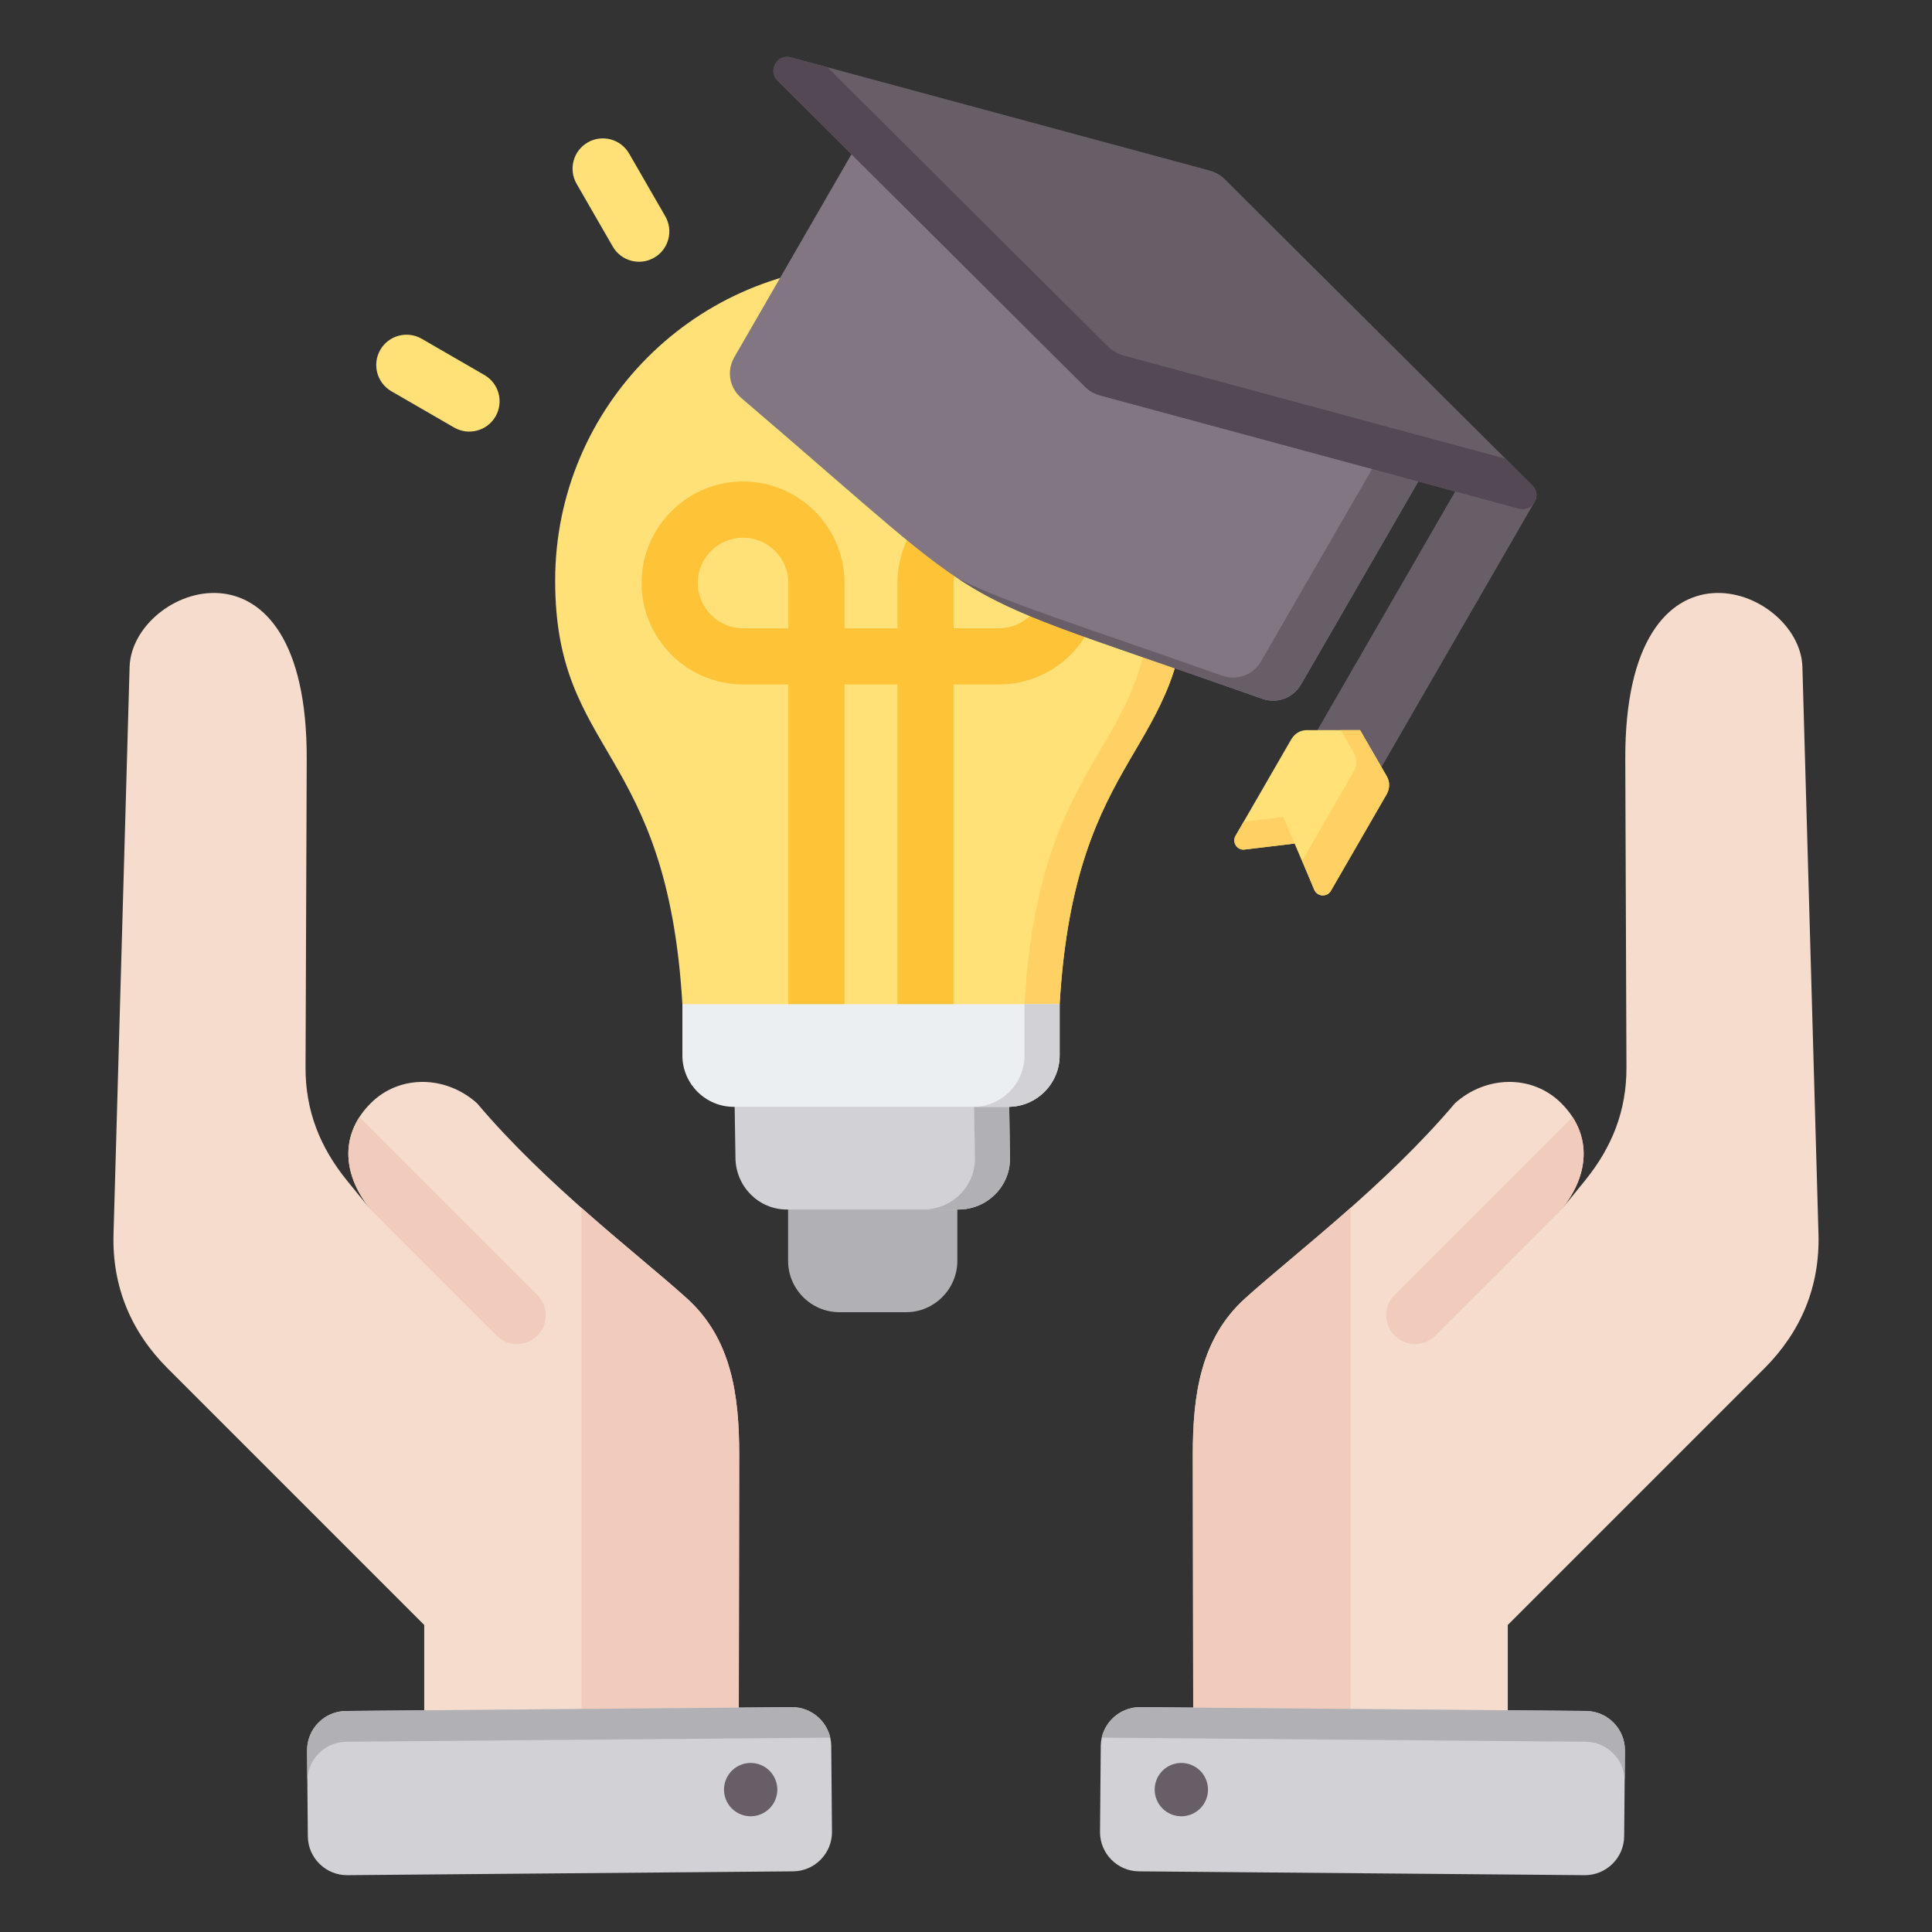 <svg clip-rule="evenodd" fill-rule="evenodd" stroke-linejoin="round" stroke-miterlimit="2" viewBox="0 0 510 510" xmlns="http://www.w3.org/2000/svg"><rect x="0" y="0" width="510" height="510" fill="#333333" stroke="none"/><path d="m175.62 57.1c2.205 3.825.889 8.721-2.936 10.926-3.826 2.205-8.722.889-10.926-2.936l-9.549-16.568c-2.205-3.826-.889-8.721 2.936-10.926s8.721-.889 10.926 2.936zm-47.734 41.902c3.822 2.21 5.132 7.107 2.922 10.93-2.209 3.823-7.106 5.132-10.929 2.923l-16.568-9.576c-3.823-2.21-5.132-7.107-2.923-10.93 2.21-3.823 7.107-5.132 10.93-2.923z" fill="#ffe177"/><path d="m315.002 468.527-.128-84.465c-.023-15.852 2.071-30.748 13.845-41.359 13.124-11.832 36.985-29.75 55.353-51.467 8.113-7.314 20.361-7.721 28.083.001 7.723 7.723 7.977 18.164.003 28.084l6.248-7.691c7.16-8.813 10.98-18.498 10.937-29.856l-.31-81.316c-.24-63.209 46.155-45.687 46.758-24.369l4.241 149.694c.389 13.767-4.568 25.724-14.309 35.462l-67.708 67.709v39.553c-.001 7.604-6.203 13.808-13.807 13.807h-55.398c-7.598 0-13.796-6.19-13.808-13.787z" fill="#f6dccd"/><path d="m415.112 294.869c4.658 7.198 3.829 16.013-2.954 24.452-11.045 11.118-22.17 22.17-33.251 33.252-2.968 2.968-7.781 2.968-10.749 0-2.969-2.969-2.969-7.781 0-10.749z" fill="#f1cbbc"/><path d="m315.002 468.527-.128-84.465c-.023-15.852 2.071-30.748 13.845-41.359 7.022-6.331 17.117-14.403 27.799-23.867v163.478h-27.708c-7.598 0-13.796-6.19-13.808-13.787z" fill="#f1cbbc"/><path d="m301.005 450.645 117.676 1.011c5.689.049 10.305 4.745 10.256 10.435l-.195 22.652c-.049 5.69-4.744 10.305-10.434 10.257l-117.676-1.011c-5.689-.049-10.304-4.744-10.256-10.434l.195-22.653c.049-5.689 4.745-10.305 10.434-10.257z" fill="#d1d1d6"/><path d="m377.187 459.428 20.828.179 20.596.177c5.677.048 10.286 4.724 10.256 10.399l.07-8.092c.049-5.69-4.567-10.386-10.256-10.435l-20.666-.177-41.497-.357-41.543-.356-13.97-.12c-4.929-.043-9.111 3.415-10.173 8.04l24.188.208 41.496.356 20.666.178z" fill="#b1b1b5"/><path d="m305.303 469.812c-1.437 3.612.327 7.705 3.94 9.141s7.706-.328 9.142-3.94c1.436-3.613-.328-7.705-3.941-9.142-3.612-1.436-7.705.328-9.141 3.941z" fill="#685e68"/><path d="m194.998 468.527.128-84.465c.023-15.852-2.07-30.748-13.845-41.359-13.124-11.832-36.985-29.75-55.353-51.467-8.113-7.314-20.361-7.721-28.083.001-7.723 7.723-7.977 18.164-.002 28.084l-6.249-7.691c-7.16-8.813-10.979-18.498-10.937-29.856l.311-81.316c.239-63.209-46.156-45.687-46.758-24.369l-4.242 149.694c-.389 13.767 4.568 25.724 14.309 35.462l67.709 67.709v39.553c0 7.604 6.202 13.808 13.807 13.807h55.397c7.599 0 13.797-6.19 13.808-13.787z" fill="#f6dccd"/><path d="m94.888 294.869c-4.657 7.198-3.829 16.013 2.955 24.452 11.043 11.118 22.169 22.17 33.25 33.252 2.968 2.968 7.781 2.968 10.75 0 2.968-2.969 2.968-7.781 0-10.749z" fill="#f1cbbc"/><path d="m194.998 468.527.128-84.465c.023-15.852-2.07-30.748-13.845-41.359-7.021-6.331-17.117-14.403-27.799-23.867l.001 163.478h27.707c7.599 0 13.797-6.19 13.808-13.787z" fill="#f1cbbc"/><path d="m208.996 450.645-117.677 1.011c-5.689.049-10.304 4.745-10.256 10.435l.196 22.652c.048 5.69 4.744 10.305 10.433 10.257l117.676-1.011c5.689-.049 10.305-4.744 10.256-10.434l-.195-22.653c-.049-5.689-4.744-10.305-10.433-10.257z" fill="#d1d1d6"/><path d="m132.814 459.428-20.829.179-20.595.177c-5.678.048-10.287 4.724-10.257 10.399l-.07-8.092c-.048-5.69 4.567-10.386 10.257-10.435l20.665-.177 41.498-.357 41.542-.356 13.971-.12c4.928-.043 9.11 3.415 10.173 8.04l-24.189.208-41.496.356-20.666.178z" fill="#b1b1b5"/><path d="m204.697 469.812c1.437 3.612-.327 7.705-3.94 9.141s-7.705-.328-9.142-3.94c-1.436-3.613.329-7.705 3.941-9.142 3.612-1.436 7.705.328 9.141 3.941z" fill="#685e68"/><path d="m252.713 312.279h-44.674v20.557c0 7.446 6.091 13.553 13.553 13.553h17.585c7.446 0 13.536-6.107 13.536-13.553z" fill="#b1b1b5"/><path d="m193.833 285.876.311 19.855c.114 7.446 6.09 13.553 13.552 13.553h45.376c7.446 0 13.651-6.107 13.537-13.553l-.294-19.855c-23.66.751-48.659 0-72.482 0z" fill="#d1d1d6"/><path d="m279.72 265.074c4.001-68.252 33.588-65.493 33.588-111.8 0-46.046-37.327-83.388-83.389-83.388-46.046 0-83.372 37.342-83.372 83.388 0 46.307 29.57 43.548 33.587 111.8 1.796 13.487 9.487 16.524 13.944 16.524 66.359 0 78.115 6.564 85.642-16.524z" fill="#ffe177"/><path d="m208.104 271.458v-90.785h-11.952c-7.38 0-14.075-3.004-18.924-7.854-4.85-4.849-7.871-11.56-7.871-18.924 0-7.381 3.021-14.075 7.871-18.941 4.849-4.85 11.544-7.854 18.924-7.854 7.364 0 14.075 3.004 18.925 7.854 4.849 4.866 7.853 11.56 7.853 18.941v11.952h13.977v-11.952c0-7.381 3.021-14.075 7.871-18.941 4.849-4.85 11.544-7.854 18.924-7.854 7.381 0 14.075 3.004 18.925 7.854 4.849 4.866 7.87 11.56 7.87 18.941 0 7.364-3.021 14.075-7.87 18.924-4.85 4.85-11.544 7.854-18.925 7.854h-11.968v90.785h-14.827v-90.785h-13.977v90.785zm0-105.611v-11.952c0-3.282-1.339-6.287-3.51-8.458-2.172-2.172-5.16-3.511-8.442-3.511s-6.27 1.339-8.442 3.511c-2.171 2.171-3.527 5.176-3.527 8.458s1.356 6.27 3.527 8.441c2.172 2.172 5.16 3.511 8.442 3.511zm43.63 0h11.968c3.282 0 6.27-1.339 8.442-3.511 2.172-2.171 3.527-5.159 3.527-8.441s-1.355-6.287-3.527-8.458c-2.172-2.172-5.16-3.511-8.442-3.511s-6.27 1.339-8.442 3.511c-2.171 2.171-3.526 5.176-3.526 8.458z" fill="#ffc338" fill-rule="nonzero"/><path d="m279.72 265.074c4.001-68.252 33.588-65.493 33.588-111.8 0-46.046-37.327-83.388-83.389-83.388-1.551 0-3.086.049-4.621.13 43.89 2.417 78.751 38.764 78.751 83.258 0 46.307-29.586 43.548-33.603 111.8-4.458 13.699-10.418 16.965-28.411 17.341 25.374.375 32.526-1.519 37.685-17.341z" fill="#ffd064"/><path d="m243.798 319.284h9.274c7.446 0 13.651-6.107 13.537-13.553l-.294-19.855c-3.07.098-6.156.164-9.258.229l.293 19.626c.115 7.446-6.09 13.553-13.552 13.553z" fill="#b1b1b5"/><path d="m180.134 265.074v13.552c0 7.463 6.107 13.553 13.552 13.553h72.482c7.445 0 13.552-6.09 13.552-13.553v-13.552z" fill="#eceff1"/><path d="m256.893 292.179h9.275c7.445 0 13.552-6.09 13.552-13.553v-13.552h-9.274v13.552c0 7.463-6.091 13.553-13.553 13.553z" fill="#d1d1d6"/><path d="m346.452 195.003c-2.702 4.681-1.107 10.634 3.573 13.336s10.634 1.107 13.336-3.573l41.551-71.969-16.909-9.762z" fill="#685e68" fill-rule="nonzero"/><path d="m307.727 69.85-75.907-41.343-37.975 65.774c-2.092 3.624-1.319 8.096 1.876 10.813 71.395 61.014 48.9 48.026 137.487 79.378 3.9 1.379 8.16-.187 10.252-3.811l37.974-65.774z" fill="#837683"/><path d="m307.727 69.85-5.371-2.9 68.51 41.836-37.974 65.774c-2.092 3.623-6.352 5.19-10.252 3.81-38.904-13.738-56.395-19.005-69.793-25.667 15.975 10.565 30.699 14.235 80.361 31.769 3.9 1.379 8.16-.187 10.252-3.811l37.974-65.774z" fill="#685e68"/><path d="m323.468 47.468 81.044 80.676c2.655 2.607.069 7.085-3.545 6.14l-110.389-29.849c-1.692-.44-3.051-1.224-4.328-2.499l-80.994-80.647c-2.677-2.686-.091-7.165 3.544-6.139l110.34 29.819c1.742.469 3.101 1.254 4.328 2.499z" fill="#685e68"/><path d="m397.386 121.078 7.126 7.066c2.655 2.607.069 7.085-3.545 6.14l-110.389-29.849c-1.692-.44-3.051-1.224-4.328-2.499l-80.994-80.647c-2.677-2.686-.091-7.165 3.544-6.139l9.633 2.609 73.918 73.609c1.307 1.224 2.665 2.009 4.328 2.499z" fill="#544854"/><path d="m359.032 192.739-13.954-.005c-1.794-.03-3.334.893-4.234 2.453l-14.702 25.465c-.988 1.711.444 3.879 2.413 3.607l13.19-1.577 5.178 12.182c.799 1.87 3.393 2.026 4.381.315l14.702-25.464c.9-1.56.93-3.355.007-4.894z" fill="#ffe177"/><path d="m359.032 192.739-5.103.006 3.419 5.932c.894 1.59.944 3.363.043 4.923l-13.627 23.603 3.159 7.661c.799 1.87 3.393 2.026 4.381.315l14.702-25.464c.9-1.56.93-3.355.007-4.894zm-30.74 24.189-2.15 3.724c-.988 1.711.444 3.879 2.413 3.607l13.19-1.577-2.989-7.027z" fill="#ffd064"/></svg>